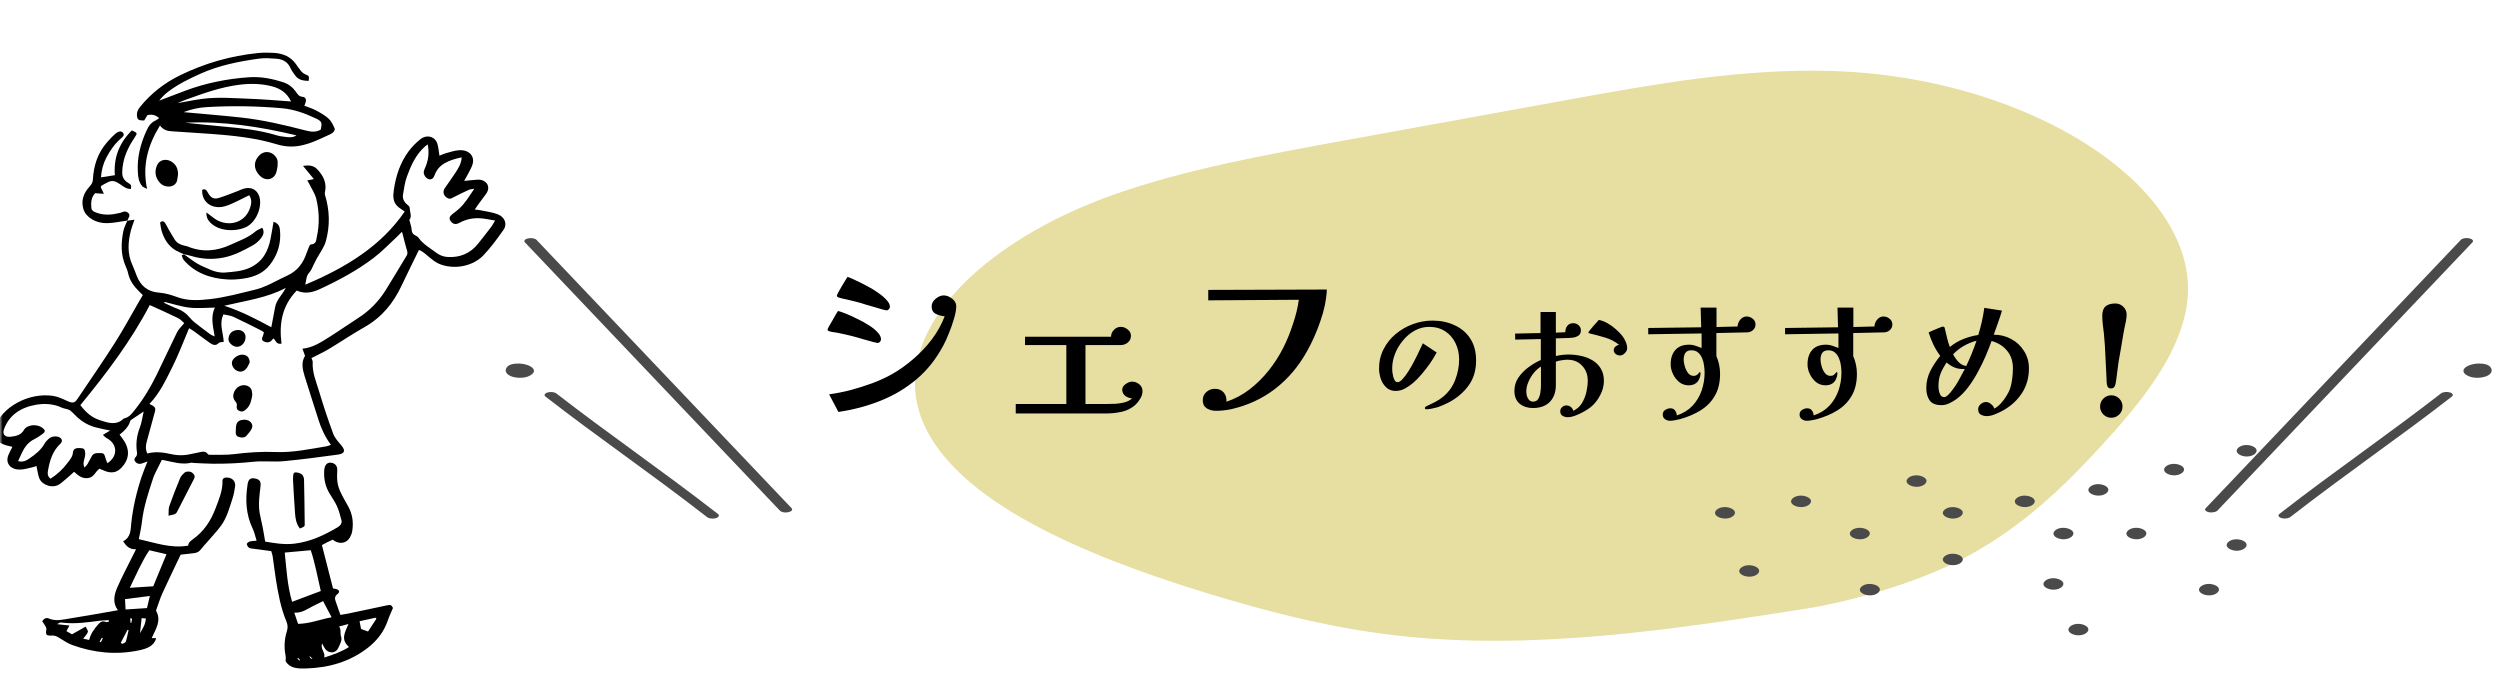<svg width="475" height="130" viewBox="0 0 475 130" fill="none" xmlns="http://www.w3.org/2000/svg">
<mask id="mask0_651_372" style="mask-type:alpha" maskUnits="userSpaceOnUse" x="0" y="0" width="475" height="130">
<rect width="475" height="130" fill="#D9D9D9"/>
</mask>
<g mask="url(#mask0_651_372)">
<g clip-path="url(#clip0_651_372)">
<path d="M343.065 115.655C317.488 119.681 290.742 123.738 264.758 120.677C252.121 119.184 240.258 116.054 228.895 112.571C205.46 105.377 181.919 95.25 175.469 80.448C168.191 63.745 186.188 45.92 211.765 36.924C225.217 32.188 240.429 29.413 255.47 26.676C269.724 24.082 283.964 21.496 298.217 18.902C314.362 15.969 330.914 13.005 347.833 13.48C386.113 14.551 418.85 36.109 415.487 58.022C414.029 67.553 406.83 76.466 399.04 84.934C392.222 92.339 384.708 99.684 374.199 105.49C363.676 111.296 349.489 114.659 343.078 115.67L343.065 115.655Z" fill="#E7DEA1"/>
<path d="M427.072 86.728C426.113 86.788 425.128 86.359 424.984 85.808C424.839 85.258 425.548 84.677 426.494 84.572C427.44 84.466 428.478 84.843 428.714 85.386C428.964 85.974 428.202 86.66 427.072 86.728Z" fill="#4A4A4A"/>
<path d="M413.283 90.309C412.324 90.369 411.339 89.94 411.195 89.389C411.05 88.839 411.759 88.258 412.705 88.153C413.651 88.047 414.689 88.424 414.925 88.967C415.175 89.555 414.413 90.241 413.283 90.309Z" fill="#4A4A4A"/>
<path d="M425.17 104.637C424.211 104.698 423.226 104.268 423.081 103.717C422.937 103.167 423.646 102.586 424.592 102.481C425.538 102.375 426.576 102.752 426.812 103.295C427.062 103.883 426.3 104.569 425.17 104.637Z" fill="#4A4A4A"/>
<path d="M419.916 113.12C418.957 113.18 417.972 112.75 417.827 112.2C417.683 111.649 418.392 111.069 419.338 110.963C420.284 110.858 421.322 111.235 421.558 111.777C421.808 112.366 421.046 113.052 419.916 113.12Z" fill="#4A4A4A"/>
<path d="M406.123 102.458C405.164 102.518 404.179 102.088 404.034 101.538C403.89 100.987 404.599 100.407 405.545 100.301C406.491 100.195 407.529 100.572 407.765 101.115C408.015 101.704 407.253 102.39 406.123 102.458Z" fill="#4A4A4A"/>
<path d="M398.897 94.163C397.938 94.223 396.952 93.793 396.808 93.243C396.663 92.692 397.373 92.112 398.319 92.006C399.264 91.9 400.302 92.278 400.539 92.82C400.788 93.409 400.026 94.095 398.897 94.163Z" fill="#4A4A4A"/>
<path d="M390.357 112.035C389.398 112.095 388.413 111.665 388.269 111.115C388.124 110.564 388.834 109.984 389.779 109.878C390.725 109.773 391.763 110.15 392 110.692C392.249 111.281 391.487 111.967 390.357 112.035Z" fill="#4A4A4A"/>
<path d="M395.104 120.707C394.145 120.767 393.159 120.337 393.015 119.787C392.87 119.236 393.58 118.656 394.526 118.55C395.471 118.444 396.509 118.821 396.746 119.364C396.995 119.953 396.233 120.639 395.104 120.707Z" fill="#4A4A4A"/>
<path d="M384.92 96.342C383.961 96.403 382.976 95.973 382.831 95.422C382.687 94.872 383.396 94.291 384.342 94.186C385.288 94.08 386.326 94.457 386.562 95C386.812 95.588 386.05 96.275 384.92 96.342Z" fill="#4A4A4A"/>
<path d="M392.26 102.458C391.301 102.518 390.316 102.088 390.171 101.538C390.027 100.987 390.736 100.407 391.682 100.301C392.628 100.195 393.665 100.572 393.902 101.115C394.151 101.704 393.39 102.39 392.26 102.458Z" fill="#4A4A4A"/>
<path d="M371.244 98.521C370.285 98.581 369.3 98.152 369.155 97.601C369.011 97.051 369.72 96.47 370.666 96.364C371.612 96.259 372.65 96.636 372.886 97.179C373.136 97.767 372.374 98.453 371.244 98.521Z" fill="#4A4A4A"/>
<path d="M364.35 92.489C363.391 92.549 362.405 92.119 362.261 91.569C362.116 91.018 362.826 90.438 363.772 90.332C364.717 90.227 365.755 90.604 365.992 91.147C366.241 91.735 365.479 92.421 364.35 92.489Z" fill="#4A4A4A"/>
<path d="M371.244 107.381C370.285 107.442 369.3 107.012 369.155 106.461C369.011 105.911 369.72 105.33 370.666 105.225C371.612 105.119 372.65 105.496 372.886 106.039C373.136 106.627 372.374 107.314 371.244 107.381Z" fill="#4A4A4A"/>
<path d="M355.482 113.12C354.523 113.18 353.538 112.75 353.394 112.2C353.249 111.649 353.959 111.069 354.904 110.963C355.85 110.858 356.888 111.235 357.125 111.777C357.374 112.366 356.612 113.052 355.482 113.12Z" fill="#4A4A4A"/>
<path d="M353.576 102.458C352.617 102.518 351.632 102.088 351.487 101.538C351.343 100.987 352.052 100.407 352.998 100.301C353.944 100.195 354.982 100.572 355.218 101.115C355.468 101.704 354.706 102.39 353.576 102.458Z" fill="#4A4A4A"/>
<path d="M342.408 96.342C341.449 96.403 340.464 95.973 340.32 95.422C340.175 94.872 340.884 94.291 341.83 94.186C342.776 94.08 343.814 94.457 344.05 95C344.3 95.588 343.538 96.275 342.408 96.342Z" fill="#4A4A4A"/>
<path d="M327.959 98.521C327 98.581 326.015 98.152 325.87 97.601C325.726 97.051 326.435 96.47 327.381 96.364C328.327 96.259 329.365 96.636 329.601 97.179C329.851 97.767 329.089 98.453 327.959 98.521Z" fill="#4A4A4A"/>
<path d="M332.557 109.568C331.598 109.628 330.612 109.198 330.468 108.648C330.323 108.098 331.033 107.517 331.979 107.411C332.924 107.306 333.962 107.683 334.199 108.226C334.448 108.814 333.686 109.5 332.557 109.568Z" fill="#4A4A4A"/>
</g>
<g clip-path="url(#clip1_651_372)">
<path d="M24.204 41.933C24.591 41.878 24.983 41.823 25.549 41.74C25.285 42.534 25.041 43.144 24.877 43.767C24.294 46.014 24.162 48.247 25.195 50.444C25.496 51.086 25.714 51.76 25.978 52.416C26.699 54.213 27.917 55.428 30.3 55.612C31.455 55.703 32.615 56.061 33.7 56.46C35.755 57.212 37.832 57.065 39.94 56.827C42.842 56.501 45.617 55.717 48.419 55.048C49.23 54.855 50.024 54.566 50.765 54.231C52.037 53.654 53.244 52.97 54.521 52.393C56.549 51.48 57.603 49.958 58.233 48.142C58.382 47.725 58.535 47.303 58.71 46.895C58.784 46.725 58.922 46.454 59.044 46.45C60.135 46.404 60.066 45.583 60.188 45.047C60.728 42.648 60.664 40.223 60.108 37.843C59.865 36.793 59.187 35.821 58.694 34.816C58.615 34.656 58.509 34.509 58.371 34.284C58.8 34.197 59.139 34.124 59.637 34.023C58.943 33.179 58.302 32.404 57.577 31.524C58.726 31.327 59.584 31.469 60.198 32.088C61.459 33.363 62.142 34.816 61.734 36.54C61.697 36.706 61.697 36.894 61.75 37.054C62.656 39.975 62.719 42.933 61.904 45.849C61.575 47.032 60.733 48.105 60.129 49.229C59.939 49.586 59.775 49.953 59.584 50.311C59.324 50.806 59.155 51.37 58.768 51.783C58.154 52.443 58.217 53.195 58 54.089C65.786 50.815 72.459 46.697 76.892 40.195C76.501 39.925 76.14 39.691 75.801 39.434C74.583 38.508 74.657 37.256 74.832 36.064C75.208 33.464 76.003 30.955 77.655 28.722C78.264 27.901 79.022 27.131 79.848 26.471C81.114 25.462 82.708 25.934 83.121 27.388C83.312 28.057 83.359 28.759 83.497 29.584C83.921 29.415 84.307 29.217 84.721 29.107C85.563 28.883 86.41 28.584 87.273 28.539C89.143 28.438 90.266 29.699 89.773 31.258C89.609 31.785 89.323 32.281 89.069 32.785C88.815 33.285 88.529 33.771 88.195 34.376C88.576 34.335 88.841 34.303 89.106 34.28C89.609 34.234 90.112 34.184 90.615 34.142C92.4 34.009 93.364 35.458 92.353 36.834C91.807 37.577 91.251 38.315 90.711 39.058C90.557 39.269 90.43 39.489 90.213 39.819C90.637 39.87 90.96 39.879 91.262 39.943C92.363 40.177 93.518 40.314 94.545 40.704C95.912 41.218 96.441 42.575 95.668 43.666C94.482 45.349 93.258 47.046 91.802 48.555C89.736 50.687 86.108 51.283 83.386 50.109C82.761 49.839 82.221 49.398 81.696 48.981C81.024 48.444 80.452 47.812 79.599 47.486C78.466 49.816 77.327 52.085 76.246 54.378C74.737 57.565 72.587 60.28 69.176 62.201C66.877 63.499 64.716 64.975 62.455 66.328C61.427 66.943 60.309 67.452 59.176 68.038C59.24 68.236 59.436 68.547 59.414 68.85C59.303 70.762 60.077 72.532 60.617 74.33C61.432 77.054 62.333 79.764 63.323 82.446C63.625 83.253 64.308 83.973 64.896 84.679C65.669 85.606 65.505 86.197 64.218 86.371C60.797 86.835 57.37 87.302 53.927 87.623C52.005 87.802 50.024 87.536 48.112 87.738C45.538 88.008 42.974 88.141 40.395 88.105C39.214 88.091 38.028 88.018 36.847 87.967C36.677 87.958 36.497 87.885 36.343 87.921C34.569 88.334 32.917 87.798 31.243 87.454C31.042 87.412 30.835 87.389 30.745 87.376C30.47 87.926 30.205 88.44 29.956 88.962C29.665 89.568 29.326 90.164 29.114 90.796C28.198 93.575 27.271 96.354 26.953 99.252C26.836 100.302 26.582 101.339 26.376 102.439C29.5 103.122 32.413 104.237 35.745 103.673C35.777 103.242 36.036 102.889 36.529 102.545C38.748 101.009 40.067 98.922 40.935 96.629C41.581 94.933 42.318 93.241 42.27 91.402C42.26 90.897 42.614 90.696 43.181 90.732C44.172 90.792 44.807 91.471 44.669 92.429C44.553 93.227 44.41 94.025 44.15 94.795C43.568 96.551 43.117 98.363 41.963 99.926C41.168 100.999 40.226 101.985 39.346 103.012C38.976 103.443 38.563 103.852 38.229 104.306C37.911 104.737 37.519 105.021 36.931 105.09C36.137 105.181 35.342 105.273 34.325 105.388C33.208 107.74 32.016 110.18 30.888 112.647C30.438 113.628 30.125 114.66 29.76 115.668C29.707 115.806 29.617 115.989 29.675 116.095C30.692 117.911 29.622 119.47 28.897 121.075C28.881 121.107 28.87 121.144 28.833 121.245H29.675C29.267 122.799 27.837 123.258 26.466 123.551C22.091 124.491 17.811 124.042 13.685 122.538C12.806 122.217 12.038 121.657 11.239 121.18C10.815 120.928 10.449 120.722 9.867 120.754C8.77 120.818 8.622 120.593 8.808 119.626C8.845 119.433 8.765 119.204 8.665 119.021C8.484 118.695 8.251 118.397 8.013 118.048C8.304 117.622 8.68 117.251 9.311 117.526C10.608 118.085 11.901 117.727 13.166 117.526C16.238 117.049 19.294 116.48 22.403 115.939C21.36 114.577 21.662 113.059 22.282 111.624C23.155 109.602 24.215 107.644 25.195 105.658C25.39 105.264 25.592 104.87 25.851 104.361C24.501 104.406 23.966 103.682 23.399 102.852C24.93 102.017 24.797 100.637 24.935 99.408C25.274 96.368 25.957 93.397 26.948 90.471C27.25 89.577 27.626 88.701 28.023 87.669C27.562 87.843 27.271 87.958 26.974 88.059C26.476 88.229 26.047 88.123 25.735 87.761C25.449 87.431 25.475 87.124 25.825 86.78C26.01 86.601 26.068 86.248 26.031 85.991C25.782 84.363 25.962 82.79 26.572 81.227C26.926 80.314 27.032 79.333 27.297 78.186C26.36 78.81 25.639 79.291 24.919 79.773C24.856 79.814 24.787 79.878 24.765 79.947C24.469 81.025 23.674 81.827 22.721 82.588C23.039 83.024 23.362 83.405 23.611 83.817C24.506 85.275 24.607 86.78 23.611 88.21C22.313 90.063 20.994 89.985 19.575 89.334C19.353 89.233 19.13 89.146 18.908 89.054C18.081 89.609 17.896 90.686 16.715 90.833C15.544 90.98 14.851 90.315 14.072 89.641C13.791 89.898 13.548 90.136 13.288 90.356C12.69 90.87 12.107 91.402 11.477 91.883C10.036 92.993 7.981 92.122 7.494 90.939C7.187 90.196 7.123 89.384 6.933 88.536C6.763 88.591 6.514 88.706 6.249 88.761C5.439 88.935 4.623 89.21 3.802 89.219C1.938 89.237 0.974 87.972 1.599 86.449C1.811 85.936 2.086 85.445 2.357 84.9C1.928 84.794 1.562 84.716 1.202 84.62C-0.721 84.093 -1.462 82.781 -0.906 81.103C0.317 77.398 5.381 74.55 10.005 75.206C10.974 75.343 11.906 75.784 12.79 76.192C13.775 76.641 14.178 76.604 14.729 75.779C17.107 72.23 19.549 68.717 21.837 65.127C23.489 62.531 24.93 59.84 26.471 57.189C26.677 56.831 26.889 56.478 27.138 56.061C26.942 55.873 26.693 55.635 26.45 55.396C25.433 54.387 24.633 53.291 24.347 51.939C24.252 51.475 24.066 51.017 23.87 50.572C22.901 48.376 22.991 46.12 23.447 43.864C23.584 43.19 23.945 42.547 24.209 41.892L24.172 41.924L24.204 41.933ZM57.46 66.259C59.483 66.03 60.966 65.04 62.455 64.109C64.372 62.907 66.204 61.61 68.106 60.39C70.288 58.987 71.962 57.212 73.254 55.172C74.631 52.993 75.913 50.765 77.263 48.573C77.544 48.119 77.374 47.743 77.247 47.316C76.983 46.436 76.776 45.542 76.548 44.657C76.506 44.496 76.463 44.34 76.373 44.029C75.981 44.423 75.727 44.707 75.447 44.964C73.969 46.321 72.597 47.784 70.987 49.008C67.894 51.356 64.414 53.241 60.786 54.919C59.356 55.58 57.884 55.905 56.38 55.204C53.477 58.198 53.032 61.678 53.488 65.296C52.423 65.489 52.428 64.622 51.931 64.297C51.756 64.499 51.655 64.664 51.502 64.783C51.067 65.127 50.591 65.118 50.109 64.856C49.637 64.595 49.764 64.251 49.929 63.889C50.035 63.659 50.072 63.403 50.146 63.137C49.955 63.008 49.801 62.88 49.621 62.788C47.863 61.912 46.12 61.009 44.33 60.188C43.769 59.931 43.086 59.881 42.455 59.734C41.581 61.559 42.434 63.247 42.508 64.957C42.143 65.026 41.74 64.994 41.597 65.145C40.925 65.847 40.337 65.475 39.776 65.081C38.79 64.388 37.842 63.659 36.873 62.953C36.598 62.751 36.29 62.582 35.93 62.357C34.834 64.92 33.907 67.429 32.7 69.827C31.487 72.225 30.374 74.688 28.393 76.746C29.463 77.251 29.628 77.494 29.437 78.205C28.913 80.126 28.378 82.043 27.864 83.969C27.673 84.675 27.626 85.386 27.991 86.165C29.601 85.72 31.153 85.982 32.662 86.312C34.034 86.61 35.332 86.518 36.651 86.188C36.937 86.119 37.223 86.064 37.514 86.014C38.224 85.89 38.986 85.514 39.526 86.317C39.58 86.399 39.834 86.413 39.993 86.408C41.47 86.385 42.974 86.472 44.431 86.289C47.079 85.954 49.712 85.775 52.386 85.885C55.67 86.018 58.842 85.317 62.036 84.799C62.301 84.757 62.545 84.629 62.873 84.514C61.718 82.951 60.993 81.323 60.463 79.617C59.626 76.898 58.705 74.197 57.879 71.473C57.486 70.171 57.179 68.841 57.958 67.621C57.788 67.158 57.645 66.75 57.471 66.264L57.46 66.259ZM15.264 76.976C16.434 78.48 17.43 79.328 19.04 79.855C20.518 80.337 22.091 80.883 23.452 79.571C23.479 79.544 23.516 79.516 23.558 79.511C24.596 79.278 25.094 78.53 25.645 77.842C27.308 75.756 28.637 73.509 29.776 71.184C31.095 68.497 32.329 65.782 33.658 63.1C33.939 62.531 34.474 62.054 35.009 61.394C34.723 61.156 34.341 60.693 33.828 60.44C32.117 59.596 30.358 58.831 28.452 57.959C24.946 64.696 20.269 70.891 15.264 76.98V76.976ZM87.724 29.896C85.319 30.414 83.328 31.148 82.565 33.303C82.48 33.541 82.332 33.794 82.125 33.954C81.977 34.069 81.643 34.115 81.453 34.05C80.875 33.849 80.43 33.156 80.52 32.611C80.573 32.29 80.732 31.987 80.859 31.675C81.416 30.327 81.564 28.956 81.267 27.429C81.008 27.626 80.875 27.709 80.764 27.814C78.969 29.415 78.084 31.446 77.332 33.5C76.924 34.605 76.771 35.784 76.575 36.939C76.442 37.705 76.744 38.379 77.427 38.916C77.602 39.053 77.814 39.251 77.825 39.425C77.872 40.282 78.317 41.167 77.772 41.782C77.952 42.506 78.174 43.052 78.201 43.602C78.227 44.18 78.476 44.551 79.053 44.808C79.228 44.886 79.408 45.005 79.504 45.148C80.372 46.408 81.792 47.184 83.026 48.114C83.534 48.495 84.286 48.775 84.954 48.821C87.432 48.999 89.381 48.105 90.796 46.349C91.669 45.271 92.517 44.175 93.354 43.075C93.597 42.758 93.767 42.401 94.063 41.901C93.041 41.736 92.225 41.552 91.405 41.484C89.932 41.36 88.56 41.644 87.289 42.337C86.553 42.74 86.023 42.589 85.594 41.97C85.277 41.511 85.409 41.089 85.96 40.677C86.405 40.342 86.85 39.998 87.252 39.631C88.412 38.572 89.148 37.283 90.118 35.857C89.583 35.958 89.318 35.958 89.111 36.054C88.11 36.517 87.109 36.981 86.145 37.499C85.801 37.687 85.52 37.861 85.118 37.678C84.286 37.297 84.027 36.44 84.519 35.733C85.197 34.766 85.891 33.798 86.537 32.812C87.093 31.959 87.655 31.093 87.718 29.887L87.724 29.896ZM20.91 81.79C20.354 81.685 19.999 81.63 19.66 81.547C18.934 81.373 18.193 81.231 17.499 80.988C15.968 80.452 14.819 79.484 13.791 78.393C13.59 78.182 13.352 77.962 13.071 77.847C12.632 77.668 12.107 77.632 11.684 77.43C10.153 76.71 8.431 76.632 6.869 76.898C3.871 77.407 1.679 78.943 0.752 81.589C0.418 82.538 0.948 83.116 2.086 82.974C3.093 82.85 4.009 82.643 4.549 81.694C5.142 80.653 7.044 80.502 8.066 81.295C8.638 81.74 8.67 82.015 8.082 82.455C7.573 82.836 7.023 83.189 6.445 83.483C4.608 84.418 4.21 86.073 3.432 87.614C4.396 87.866 5.01 87.499 5.566 87.124C6.731 86.33 7.828 85.473 8.479 84.267C8.654 83.941 8.951 83.661 9.231 83.391C9.703 82.932 10.592 82.79 11.196 83.042C11.795 83.295 11.959 83.849 11.488 84.294C9.978 85.711 9.47 87.481 9.136 89.302C9.041 89.834 8.945 90.466 9.607 90.948C10.873 90.132 11.906 89.178 12.737 88.068C13.209 87.431 13.786 86.848 13.855 86.009C13.908 85.317 14.332 85.097 15.158 85.129C15.952 85.161 16.138 85.294 16.191 86.087C16.217 86.477 16.111 86.876 16.011 87.261C15.889 87.747 15.756 88.219 16.053 88.834C16.307 88.55 16.487 88.398 16.599 88.219C16.9 87.697 17.171 87.16 17.467 86.633C17.854 85.954 18.627 86.096 19.257 86.092C19.824 86.087 19.909 86.569 20.02 86.972C20.11 87.311 20.258 87.637 20.401 88.008C22.483 86.665 22.329 84.308 20.248 83.23C19.988 83.097 19.803 82.859 19.543 82.63C20.009 82.35 20.38 82.13 20.931 81.8L20.91 81.79ZM51.549 62.174C51.798 60.885 52.053 59.606 52.28 58.322C52.524 56.951 53.684 55.974 54.293 54.699C50.781 56.588 46.751 57.111 42.614 58.093C45.972 59.193 48.748 60.674 51.544 62.174H51.549ZM31.63 105.305C30.555 105.053 29.479 104.801 28.372 104.544C26.842 106.85 25.872 109.226 24.66 111.684C26.317 111.578 27.732 111.486 29.119 111.395C29.967 109.336 30.788 107.35 31.63 105.305ZM31.285 57.359C31.254 57.423 31.222 57.483 31.185 57.547C31.985 57.904 32.768 58.313 33.6 58.615C34.569 58.968 35.337 59.496 35.952 60.225C36.248 60.578 36.566 60.931 36.937 61.224C37.932 62.013 38.955 62.779 39.982 63.54C40.173 63.682 40.427 63.756 40.787 63.925C40.464 61.949 39.971 60.129 40.84 58.441C39.188 58.459 37.572 58.629 36.015 58.45C34.41 58.267 32.858 57.739 31.285 57.363V57.359ZM12.626 119.919C13.008 120.135 13.347 120.327 13.68 120.52C14.543 120.034 15.338 119.585 16.265 119.062C16.466 119.507 16.779 119.851 16.694 120.08C16.53 120.52 16.143 120.896 15.809 121.35C16.185 121.428 16.54 121.506 16.938 121.588C17.229 120.419 17.886 119.497 18.669 118.622C19.082 118.163 19.474 117.892 20.163 118.195C20.29 118.25 20.528 118.122 20.714 118.08C20.698 117.998 20.687 117.915 20.671 117.833C20.068 117.87 19.459 117.87 18.86 117.948C16.609 118.246 14.358 118.567 12.07 118.324C11.858 118.301 11.641 118.259 11.44 118.287C11.286 118.31 11.154 118.429 10.852 118.594C11.731 118.69 12.404 118.764 13.193 118.851C12.955 119.291 12.806 119.571 12.616 119.924L12.626 119.919ZM23.86 115.801C25.316 115.705 26.598 115.623 27.927 115.536C28.108 114.765 28.282 114.041 28.473 113.234C26.879 113.435 25.417 113.623 23.754 113.834C23.786 114.435 23.823 115.1 23.86 115.806V115.801ZM26.911 117.443C26.805 118.443 26.709 119.3 26.603 120.286C27.186 119.369 27.647 118.544 27.721 117.516C27.392 117.489 27.122 117.466 26.905 117.448L26.911 117.443ZM22.954 122.116C23.039 122.194 23.124 122.267 23.208 122.345C23.447 122.217 23.839 122.12 23.892 121.946C24.125 121.217 24.257 120.47 24.432 119.727C24.363 119.708 24.294 119.69 24.225 119.672C23.802 120.488 23.378 121.3 22.954 122.116ZM24.803 118.346C24.85 118.337 24.898 118.333 24.946 118.324C25.004 118.085 25.073 117.847 25.099 117.604C25.099 117.571 24.924 117.516 24.744 117.439C24.765 117.787 24.787 118.067 24.803 118.346ZM19.538 121.249C19.469 121.226 19.406 121.199 19.337 121.176C19.199 121.423 19.061 121.666 18.924 121.914C19.008 121.946 19.098 121.978 19.183 122.01C19.3 121.758 19.422 121.506 19.538 121.254V121.249Z" fill="black"/>
<path d="M54.271 125.675C54.271 125.258 54.33 124.909 54.261 124.584C53.943 123.011 54.028 121.452 54.51 119.916C54.706 119.292 54.684 118.71 54.43 118.1C53.339 115.504 52.852 112.79 52.418 110.07C52.185 108.621 52.026 107.163 51.809 105.71C51.761 105.389 51.634 105.072 51.533 104.71C50.4 104.563 49.288 104.421 48.17 104.265C47.879 104.224 47.529 104.224 47.328 104.077C47.1 103.917 46.904 103.609 46.899 103.366C46.899 103.206 47.222 102.958 47.455 102.885C47.799 102.779 48.197 102.789 48.753 102.734C48.504 101.94 48.355 101.156 48.011 100.441C46.703 97.712 46.597 94.897 47.042 92.022C47.185 91.114 47.545 90.788 48.297 90.889C49.277 91.022 49.611 91.426 49.505 92.361C49.303 94.072 49.049 95.787 49.34 97.506C49.489 98.373 49.722 99.226 49.891 100.092C50.066 100.977 50.204 101.867 50.384 102.903C52.111 103.197 54.007 103.527 55.95 103.293C58.996 102.926 61.617 101.679 64.117 100.202C64.684 99.863 65.039 99.423 64.87 98.813C64.626 97.928 64.409 97.029 64.033 96.19C63.651 95.342 63.085 94.558 62.603 93.741C61.829 92.439 61.522 91.054 61.591 89.596C61.602 89.413 61.602 89.229 61.639 89.05C61.803 88.23 62.227 87.844 62.878 87.913C63.688 88 64.112 88.541 64.08 89.335C64.049 90.096 64.011 90.866 64.117 91.618C64.207 92.26 64.425 92.902 64.705 93.503C65.129 94.42 65.648 95.305 66.146 96.195C66.988 97.694 67.184 99.281 66.924 100.909C66.856 101.335 66.686 101.766 66.464 102.151C65.781 103.307 64.361 103.472 63.217 102.541C62.857 102.711 62.481 102.876 62.115 103.059C61.755 103.243 61.406 103.44 61.167 103.568C61.882 106.356 62.571 109.057 63.275 111.813C63.402 111.831 63.561 111.84 63.72 111.873C64.435 112.028 64.668 112.446 64.139 112.858C63.535 113.331 63.593 113.78 63.8 114.33C64.091 115.124 64.356 115.926 64.674 116.83C65.235 116.738 65.674 116.678 66.109 116.586C68.487 116.087 70.87 115.591 73.248 115.073C74.249 114.858 74.276 114.853 74.668 115.504C74.292 116.398 73.932 117.15 73.667 117.93C72.962 119.984 71.675 121.709 69.832 123.125C66.496 125.693 62.587 126.881 58.133 127.005C56.485 127.051 55.129 126.982 54.293 125.684L54.271 125.675ZM54.102 104.99C54.43 108.149 54.589 111.267 55.5 114.344C57.407 113.629 59.165 112.968 60.95 112.294C60.331 109.639 59.864 107.021 59.044 104.54C57.333 104.696 55.754 104.838 54.102 104.99ZM61.385 114.207C60.632 114.578 60.007 114.871 59.398 115.192C58.339 115.743 57.375 116.476 55.913 116.408C56.173 117.178 56.395 117.834 56.634 118.535C58.911 118.489 60.855 117.673 63.005 117.279C62.433 116.197 61.946 115.275 61.385 114.211V114.207ZM61.183 122.25C60.839 123.359 61.877 123.988 61.602 124.932C63.408 124.377 64.949 123.79 66.315 122.928C64.621 121.488 65.595 120.062 66.204 118.563C65.547 118.737 65.044 118.87 64.43 119.031C64.88 119.673 64.573 120.328 64.822 121.007C65.044 121.617 64.573 122.483 64.239 123.176C63.757 124.166 62.46 124.208 61.782 123.295C61.586 123.034 61.459 122.731 61.188 122.245L61.183 122.25ZM68.317 118.031C68.423 118.581 68.513 119.035 68.598 119.498C69.001 119.645 69.419 119.801 69.927 119.989C70.463 119.173 70.992 118.361 71.522 117.549C71.474 117.485 71.421 117.426 71.373 117.361C70.341 117.586 69.303 117.815 68.323 118.031H68.317ZM58.805 124.616C58.862 125.028 59.054 125.209 59.382 125.157C59.229 125.015 59.102 124.891 58.805 124.616ZM56.628 124.996C56.581 125.028 56.538 125.061 56.491 125.088C56.612 125.23 56.734 125.368 56.856 125.51C56.909 125.473 56.962 125.437 57.015 125.4C56.888 125.267 56.755 125.129 56.628 124.996Z" fill="black"/>
<path d="M30.392 23.844C28.041 27.668 27.019 31.502 27.945 35.899C27.437 35.619 27.156 35.537 27.019 35.372C26.341 34.565 26.24 33.606 26.187 32.648C26.034 29.965 26.669 27.402 27.792 24.921C28.163 24.101 28.602 23.303 29.598 22.876C29.82 22.78 29.995 22.606 30.228 22.441C29.593 21.877 28.936 21.657 28.009 21.877C27.855 22.124 27.622 22.509 27.4 22.885C26.314 22.913 26.081 22.734 26.018 21.932C25.97 21.308 26.214 20.799 26.621 20.299C28.65 17.809 31.139 15.805 34.227 14.297C38.861 12.036 43.782 10.605 49.057 10.073C50.058 9.973 51.091 9.986 52.097 10.05C53.84 10.161 55.254 10.816 56.196 12.137C56.53 12.605 56.848 13.082 57.219 13.526C57.404 13.746 57.653 13.966 57.934 14.086C58.755 14.434 58.765 14.416 58.649 15.37C57.669 15.342 56.747 15.214 56.159 14.434C55.794 13.948 55.418 13.444 55.179 12.907C54.703 11.82 53.787 11.247 52.51 11.156C51.419 11.078 50.291 10.991 49.221 11.137C45.371 11.669 41.584 12.43 38.088 14.003C35.906 14.98 33.772 16.03 31.918 17.447C31.277 17.938 30.715 18.506 30.239 19.121C31.886 18.492 33.528 17.855 35.18 17.241C39.057 15.796 43.109 14.962 47.309 14.677C49.587 14.521 51.769 14.957 53.877 15.654C54.941 16.007 55.704 16.695 56.292 17.534C56.578 17.942 56.806 18.332 57.489 18.396C58.002 18.447 58.22 18.859 58.103 19.322C58.039 19.566 57.939 19.799 57.833 20.088C58.58 20.382 59.348 20.606 60.02 20.969C60.873 21.423 61.747 21.909 62.425 22.532C62.971 23.037 63.278 23.747 63.59 24.403C63.68 24.591 63.479 24.967 63.283 25.155C63.039 25.389 62.674 25.545 62.34 25.696C60.666 26.467 59.025 27.278 57.139 27.659C55.593 27.971 54.083 27.87 52.637 27.43C48.522 26.173 44.248 25.747 39.947 25.43C37.463 25.247 34.979 25.109 32.495 24.935C31.716 24.88 31.012 24.655 30.398 23.853L30.392 23.844ZM34.9 21.308C38.565 21.647 42.172 21.936 45.763 22.326C49.968 22.78 54.046 23.747 58.093 24.798C59.147 25.073 60.031 25.146 60.937 24.633C61.233 23.289 61.17 23.055 59.973 22.486C57.96 21.537 55.863 20.762 53.543 20.561C48.782 20.148 44.015 20.07 39.243 20.35C37.744 20.437 36.293 20.767 34.894 21.303L34.9 21.308ZM55.291 19.267C54.581 17.745 53.363 16.846 51.726 16.415C49.719 15.888 47.648 15.837 45.572 16.09C42.018 16.521 38.734 17.704 35.461 18.891C34.937 19.079 34.428 19.304 33.692 19.602C35.493 19.29 37.013 18.965 38.549 18.772C41.536 18.396 44.539 18.667 47.526 18.772C50.053 18.859 52.574 19.093 55.291 19.277V19.267ZM35.17 23.317C37.633 23.564 40.101 23.835 42.569 24.059C45.884 24.366 49.195 24.697 52.372 25.66C53.003 25.852 53.675 25.958 54.343 26.026C54.952 26.091 55.598 26.187 56.339 25.724C49.295 24.046 42.352 22.973 35.175 23.317H35.17Z" fill="black"/>
<path d="M24.245 41.897C22.958 42.076 21.677 42.365 20.379 42.402C18.266 42.461 16.359 41.324 15.861 39.77C15.358 38.183 15.845 36.711 17.011 35.455C17.408 35.024 17.62 34.648 17.651 34.102C17.789 31.488 18.552 29.044 20.427 26.93C20.887 26.412 21.364 25.894 21.899 25.431C22.482 24.926 23.027 24.848 23.329 25.174C23.769 25.655 23.329 26.004 22.98 26.302C21.788 27.325 20.956 28.549 20.257 29.851C19.611 31.053 19.277 32.318 19.182 33.694C20.104 33.552 20.919 33.423 21.825 33.286C21.565 30.094 22.582 27.228 25.04 24.784C26.094 25.229 26.142 25.293 25.66 26.004C24.605 27.563 23.763 29.191 23.414 30.979C23.292 31.589 23.218 32.213 23.223 32.827C23.223 33.584 23.52 34.235 24.298 34.712C24.992 35.143 24.955 35.189 24.876 35.904C24.049 35.922 23.462 35.455 22.905 35.065C21.407 34.006 20.972 34.363 19.744 35.014C19.023 35.395 19.039 35.455 19.426 36.143C19.516 36.298 19.574 36.473 19.733 36.826C19.113 36.78 18.658 36.748 18.075 36.707C17.339 37.472 17.254 38.467 17.36 39.508C17.418 40.091 17.964 40.288 18.462 40.458C19.812 40.925 21.195 40.829 22.566 40.503C22.81 40.444 23.064 40.393 23.282 40.288C23.684 40.095 24.034 40.182 24.325 40.421C24.627 40.669 24.664 40.98 24.468 41.32C24.357 41.512 24.293 41.728 24.203 41.929L24.24 41.897H24.245Z" fill="black"/>
<path d="M47.363 37.087C46.076 37.715 44.932 38.33 43.719 38.839C43.052 39.118 42.284 39.371 41.563 39.361C39.577 39.334 38.296 37.926 38.423 36.069C38.756 35.881 39.048 35.941 39.26 36.225C39.419 36.436 39.53 36.679 39.678 36.904C40.139 37.61 40.679 37.88 41.558 37.614C42.792 37.243 43.973 36.748 45.17 36.298C45.557 36.151 45.917 35.95 46.32 35.84C47.633 35.487 48.666 35.936 49.158 37.05C49.995 38.935 48.809 42.108 46.828 43.103C45.07 43.988 41.664 44.139 39.869 42.195C39.397 41.686 39.185 41.182 39.217 40.361C39.667 40.7 40.075 40.998 40.467 41.31C42.941 43.287 46.367 42.53 47.416 39.756C47.734 38.917 47.956 38.068 47.358 37.092L47.363 37.087Z" fill="black"/>
<path d="M34.937 48.303C35.779 48.899 36.584 49.545 37.479 50.077C38.242 50.531 39.1 50.861 39.926 51.228C40.842 51.636 41.806 51.866 42.855 51.774C44.412 51.641 45.985 51.531 47.394 50.903C49.973 49.752 50.943 47.679 51.409 45.359C51.615 44.318 51.774 43.272 51.975 42.14C52.96 42.447 53.141 43.112 53.199 43.735C53.426 46.143 52.823 48.376 51.218 50.394C50.032 51.889 48.326 52.613 46.356 52.916C45.323 53.076 44.243 53.163 43.199 53.099C39.857 52.897 36.992 51.815 34.931 49.426C34.714 49.174 34.63 48.834 34.524 48.527C34.513 48.5 34.804 48.394 34.958 48.325L34.921 48.307L34.937 48.303Z" fill="black"/>
<path d="M34.974 48.322C34.455 48.079 33.91 47.877 33.422 47.593C31.945 46.726 31.209 45.419 30.742 43.988C30.562 43.429 30.52 42.837 30.414 42.264C30.795 41.939 31.124 42.003 31.357 42.351C31.606 42.727 31.786 43.14 32.008 43.525C32.406 44.204 32.792 44.892 33.221 45.557C33.613 46.162 34.254 46.506 35.022 46.675C35.228 46.721 35.446 46.744 35.631 46.822C38.412 47.978 41.123 47.735 43.777 46.515C45.408 45.767 47.145 45.171 48.496 44.007C48.84 43.709 49.327 43.539 49.825 43.264C50.323 44.066 50.005 44.74 49.55 45.309C49.153 45.813 48.623 46.29 48.03 46.616C46.287 47.574 44.529 48.528 42.474 48.936C40.408 49.344 38.38 49.252 36.378 48.643C35.906 48.501 35.414 48.409 34.932 48.299L34.969 48.322H34.974Z" fill="black"/>
<path d="M56.985 100.414C56.259 99.501 56.138 98.511 56.058 97.539C55.889 95.388 55.793 93.233 55.671 91.082C55.661 90.899 55.677 90.715 55.693 90.537C55.719 90.211 55.709 89.761 56.169 89.757C56.577 89.752 57.091 89.917 57.377 90.165C57.636 90.39 57.758 90.825 57.769 91.169C57.838 93.976 57.864 96.782 57.896 99.588C57.896 100.042 57.875 100.042 56.99 100.414H56.985Z" fill="black"/>
<path d="M32.02 97.978C32.067 97.29 31.983 96.685 32.173 96.148C32.798 94.369 33.497 92.608 34.218 90.857C34.366 90.494 34.673 90.16 34.98 89.871C35.34 89.531 36.077 89.508 36.484 89.788C36.908 90.086 37.12 90.476 36.876 90.953C35.801 93.058 34.705 95.153 33.64 97.258C33.338 97.854 32.713 97.776 32.02 97.983V97.978Z" fill="black"/>
<path d="M52.748 31.511C52.7 31.759 52.647 32.272 52.488 32.763C52.048 34.148 50.523 34.492 49.416 33.432C48.41 32.474 48.007 31.071 49.008 29.819C49.607 29.071 50.295 28.769 51.127 28.938C51.895 29.094 52.642 29.846 52.742 30.594C52.774 30.809 52.742 31.029 52.742 31.511H52.748Z" fill="black"/>
<path d="M33.82 33.203C33.773 33.529 33.725 33.849 33.672 34.175C33.566 34.831 33.074 35.298 32.411 35.413C31.665 35.537 30.902 35.298 30.394 34.744C29.483 33.749 29.334 32.616 29.816 31.442C30.293 30.287 31.686 30.03 32.772 30.837C33.619 31.47 33.842 32.286 33.82 33.203Z" fill="black"/>
<path d="M47.939 75.023C47.764 76.027 47.615 76.999 46.758 77.77C46.397 78.095 46.058 78.302 45.545 78.105C45.1 77.935 44.898 77.614 44.983 77.215C45.068 76.821 44.962 76.532 44.676 76.211C43.829 75.248 44.591 73.51 45.952 73.225C46.789 73.051 47.6 73.446 47.822 74.17C47.907 74.45 47.901 74.748 47.933 75.019L47.939 75.023Z" fill="black"/>
<path d="M46.425 79.737C47.505 79.737 48.252 80.609 47.823 81.448C47.574 81.938 47.198 82.397 46.8 82.819C46.44 83.199 45.905 83.181 45.397 83.03C44.926 82.888 44.761 82.567 44.788 82.168C44.82 81.636 44.783 81.081 44.941 80.572C45.127 79.98 45.736 79.756 46.425 79.737Z" fill="black"/>
<path d="M47.443 68.855C47.348 69.057 47.21 69.438 46.982 69.777C46.463 70.547 45.859 70.767 45.15 70.501C44.408 70.222 43.916 69.373 44.096 68.69C44.265 68.057 45.182 67.411 45.939 67.388C46.834 67.36 47.422 67.86 47.443 68.855Z" fill="black"/>
<path d="M46.657 63.999C46.689 65.013 45.942 65.879 45.031 65.893C44.289 65.902 43.4 65.132 43.41 64.481C43.431 63.407 44.078 62.756 45.169 62.701C45.995 62.66 46.63 63.215 46.657 63.999Z" fill="black"/>
</g>
<g clip-path="url(#clip2_651_372)">
<path d="M149.307 97.373C148.841 97.373 148.396 97.248 148.193 97.036L99.736 46.052C99.452 45.763 99.736 45.417 100.343 45.292C100.95 45.157 101.679 45.292 101.943 45.58L150.4 96.555C150.684 96.844 150.4 97.19 149.793 97.315C149.631 97.354 149.469 97.363 149.287 97.363L149.307 97.373Z" fill="#4A4A4A"/>
<path d="M135.378 98.528C134.973 98.528 134.568 98.432 134.345 98.249C128.736 93.89 123.492 90.069 118.429 86.374C113.407 82.717 108.689 79.262 103.647 75.355C103.303 75.086 103.485 74.73 104.052 74.566C104.619 74.403 105.368 74.489 105.712 74.759C110.734 78.646 115.452 82.101 120.454 85.748C125.517 89.444 130.761 93.274 136.411 97.652C136.755 97.922 136.573 98.278 136.006 98.451C135.803 98.509 135.581 98.538 135.378 98.538V98.528Z" fill="#4A4A4A"/>
<path d="M100.043 71.621C99.05 71.919 97.653 71.784 96.864 71.38C96.074 70.976 95.891 70.341 96.276 69.821C96.438 69.6 96.681 69.397 97.066 69.263C97.491 69.118 98.018 69.061 98.544 69.07C99.8 69.099 100.974 69.532 101.339 70.1C101.703 70.668 101.177 71.274 100.022 71.63L100.043 71.621Z" fill="#4A4A4A"/>
<path d="M420.193 97.372C420.031 97.372 419.849 97.352 419.687 97.324C419.079 97.189 418.796 96.852 419.079 96.563L467.557 45.57C467.841 45.281 468.549 45.146 469.157 45.281C469.764 45.416 470.048 45.752 469.764 46.041L421.307 97.016C421.104 97.227 420.659 97.352 420.193 97.352V97.372Z" fill="#4A4A4A"/>
<path d="M434.125 98.526C433.902 98.526 433.7 98.497 433.497 98.439C432.93 98.276 432.748 97.92 433.092 97.641C438.722 93.262 443.966 89.442 449.049 85.737C454.051 82.089 458.769 78.635 463.791 74.747C464.135 74.477 464.884 74.391 465.451 74.554C466.018 74.718 466.201 75.074 465.856 75.344C460.834 79.251 456.096 82.705 451.074 86.362C446.011 90.058 440.787 93.878 435.158 98.237C434.935 98.41 434.53 98.516 434.125 98.516V98.526Z" fill="#4A4A4A"/>
<path d="M469.461 71.62C470.453 71.918 471.85 71.783 472.64 71.379C473.43 70.965 473.612 70.34 473.227 69.82C473.065 69.599 472.822 69.397 472.438 69.262C472.012 69.118 471.486 69.06 470.959 69.069C469.704 69.098 468.529 69.531 468.165 70.099C467.8 70.667 468.327 71.273 469.481 71.629L469.461 71.62Z" fill="#4A4A4A"/>
<path d="M167.396 64.48C167.396 64.648 167.324 64.804 167.18 64.948C167.06 65.092 166.904 65.164 166.712 65.164C166.64 65.164 166.376 65.104 165.92 64.984C165.464 64.864 164.948 64.72 164.372 64.552C163.796 64.384 163.256 64.228 162.752 64.084C162.272 63.94 161.96 63.856 161.816 63.832C161.36 63.712 160.904 63.604 160.448 63.508C160.016 63.412 159.56 63.316 159.08 63.22C158.84 63.172 158.6 63.136 158.36 63.112C158.12 63.088 157.892 63.04 157.676 62.968C157.532 62.92 157.424 62.884 157.352 62.86C157.28 62.812 157.244 62.716 157.244 62.572C157.244 62.524 157.328 62.344 157.496 62.032C157.688 61.696 157.904 61.324 158.144 60.916C158.384 60.484 158.6 60.1 158.792 59.764C159.008 59.404 159.152 59.176 159.224 59.08C159.608 59.176 160.124 59.356 160.772 59.62C161.444 59.884 162.152 60.208 162.896 60.592C163.664 60.952 164.384 61.348 165.056 61.78C165.752 62.212 166.316 62.668 166.748 63.148C167.18 63.604 167.396 64.048 167.396 64.48ZM181.688 58.18C181.688 58.804 181.544 59.596 181.256 60.556C180.992 61.492 180.668 62.416 180.284 63.328C179.924 64.24 179.588 64.984 179.276 65.56C177.908 68.152 176.204 70.312 174.164 72.04C172.124 73.768 169.832 75.136 167.288 76.144C164.768 77.152 162.104 77.86 159.296 78.268L157.532 74.92C158.804 74.752 160.148 74.488 161.564 74.128C163.004 73.744 164.408 73.3 165.776 72.796C167.168 72.268 168.416 71.692 169.52 71.068C170.912 70.276 172.256 69.316 173.552 68.188C174.872 67.06 176.048 65.812 177.08 64.444C178.112 63.052 178.916 61.6 179.492 60.088C178.964 60.064 178.412 59.92 177.836 59.656C177.284 59.368 177.008 58.9 177.008 58.252C177.008 57.676 177.26 57.184 177.764 56.776C178.268 56.344 178.784 56.128 179.312 56.128C179.84 56.128 180.368 56.332 180.896 56.74C181.424 57.148 181.688 57.628 181.688 58.18ZM169.088 58.288C169.088 58.456 169.016 58.612 168.872 58.756C168.752 58.9 168.596 58.972 168.404 58.972C168.356 58.972 168.104 58.912 167.648 58.792C167.192 58.648 166.664 58.492 166.064 58.324C165.488 58.156 164.948 58 164.444 57.856C163.964 57.688 163.664 57.592 163.544 57.568C163.088 57.448 162.632 57.328 162.176 57.208C161.744 57.088 161.288 56.98 160.808 56.884C160.592 56.836 160.364 56.788 160.124 56.74C159.884 56.692 159.656 56.632 159.44 56.56C159.296 56.512 159.188 56.464 159.116 56.416C159.044 56.368 159.008 56.26 159.008 56.092C159.008 56.068 159.092 55.9 159.26 55.588C159.452 55.252 159.668 54.868 159.908 54.436C160.172 54.004 160.412 53.608 160.628 53.248C160.844 52.888 160.976 52.672 161.024 52.6C161.384 52.72 161.888 52.936 162.536 53.248C163.184 53.536 163.88 53.884 164.624 54.292C165.392 54.676 166.112 55.108 166.784 55.588C167.456 56.044 168.008 56.512 168.44 56.992C168.872 57.448 169.088 57.88 169.088 58.288ZM217.076 74.308C217.076 74.812 216.932 75.292 216.644 75.748C216.38 76.204 216.068 76.6 215.708 76.936C214.964 77.584 214.112 78.016 213.152 78.232C212.192 78.448 211.22 78.556 210.236 78.556H192.992V76.756H202.604V65.56H194.756V63.976H211.1C211.1 63.472 211.28 63.04 211.64 62.68C212 62.296 212.444 62.104 212.972 62.104C213.428 62.104 213.86 62.272 214.268 62.608C214.676 62.92 214.88 63.316 214.88 63.796C214.88 64.324 214.676 64.756 214.268 65.092C213.884 65.404 213.452 65.56 212.972 65.56H206.24V76.756H210.38C210.836 76.756 211.364 76.744 211.964 76.72C212.588 76.672 213.176 76.576 213.728 76.432C214.304 76.264 214.76 76.012 215.096 75.676C214.664 75.676 214.244 75.532 213.836 75.244C213.428 74.932 213.224 74.536 213.224 74.056C213.224 73.624 213.44 73.264 213.872 72.976C214.304 72.664 214.712 72.508 215.096 72.508C215.6 72.508 216.056 72.676 216.464 73.012C216.872 73.348 217.076 73.78 217.076 74.308ZM252.104 55.012C252.008 56.98 251.588 59.008 250.844 61.096C250.124 63.184 249.272 65.092 248.288 66.82C246.704 69.652 244.7 72.004 242.276 73.876C239.852 75.748 237.044 77.044 233.852 77.764C233.372 77.86 232.892 77.932 232.412 77.98C231.932 78.028 231.452 78.052 230.972 78.052C230.372 78.052 229.808 77.896 229.28 77.584C228.776 77.248 228.524 76.744 228.524 76.072C228.524 75.4 228.752 74.872 229.208 74.488C229.664 74.08 230.204 73.876 230.828 73.876C231.572 73.876 232.136 74.116 232.52 74.596C232.904 75.052 233.072 75.628 233.024 76.324C234.608 75.796 236.072 75.016 237.416 73.984C238.784 72.928 240.008 71.716 241.088 70.348C242.168 68.98 243.068 67.576 243.788 66.136C244.46 64.84 245.072 63.352 245.624 61.672C246.2 59.992 246.584 58.42 246.776 56.956L229.568 57.064V55.084L252.104 55.012ZM280.456 68.504C280.456 70.237 280.048 71.719 279.234 72.95C278.436 74.181 277.301 75.247 275.828 76.148C275.412 76.391 274.97 76.616 274.502 76.824C274.051 77.032 273.6 77.214 273.15 77.37C272.838 77.457 272.482 77.543 272.084 77.63C271.685 77.717 271.321 77.76 270.992 77.76C270.818 77.76 270.732 77.682 270.732 77.526C270.732 77.387 270.792 77.292 270.914 77.24C271.035 77.171 271.139 77.119 271.226 77.084C271.763 76.841 272.292 76.581 272.812 76.304C273.332 76.027 273.817 75.697 274.268 75.316C275.29 74.449 276.036 73.392 276.504 72.144C276.989 70.879 277.232 69.587 277.232 68.27C277.232 67.143 276.998 66.112 276.53 65.176C276.079 64.24 275.429 63.495 274.58 62.94C273.73 62.385 272.716 62.108 271.538 62.108C270.567 62.108 269.657 62.342 268.808 62.81C267.958 63.278 267.213 63.902 266.572 64.682C265.93 65.445 265.428 66.285 265.064 67.204C264.7 68.123 264.518 69.041 264.518 69.96C264.518 70.116 264.526 70.341 264.544 70.636C264.578 70.913 264.63 71.208 264.7 71.52C264.786 71.832 264.89 72.092 265.012 72.3C265.15 72.508 265.324 72.612 265.532 72.612C265.826 72.612 266.156 72.404 266.52 71.988C266.901 71.572 267.291 71.043 267.69 70.402C268.088 69.761 268.461 69.093 268.808 68.4C269.172 67.707 269.484 67.074 269.744 66.502C270.021 65.93 270.22 65.505 270.342 65.228L272.968 66.97C272.638 67.611 272.222 68.296 271.72 69.024C271.217 69.735 270.68 70.428 270.108 71.104C269.553 71.763 268.998 72.326 268.444 72.794C267.976 73.193 267.464 73.539 266.91 73.834C266.372 74.129 265.792 74.276 265.168 74.276C264.44 74.276 263.842 74.051 263.374 73.6C262.906 73.149 262.559 72.595 262.334 71.936C262.126 71.26 262.022 70.619 262.022 70.012C262.022 68.677 262.308 67.455 262.88 66.346C263.452 65.219 264.223 64.257 265.194 63.46C266.164 62.645 267.248 62.021 268.444 61.588C269.657 61.137 270.896 60.912 272.162 60.912C273.722 60.912 275.126 61.207 276.374 61.796C277.639 62.368 278.636 63.217 279.364 64.344C280.092 65.471 280.456 66.857 280.456 68.504ZM292.78 69.648C292.294 69.943 291.835 70.35 291.402 70.87C290.986 71.39 290.648 71.962 290.388 72.586C290.128 73.193 289.998 73.791 289.998 74.38C289.998 74.64 290.032 74.917 290.102 75.212C290.188 75.507 290.327 75.767 290.518 75.992C290.708 76.2 290.968 76.304 291.298 76.304C291.748 76.304 292.078 76.122 292.286 75.758C292.494 75.394 292.624 74.978 292.676 74.51C292.745 74.025 292.78 73.626 292.78 73.314V69.648ZM304.74 72.378C304.74 73.314 304.497 74.233 304.012 75.134C303.544 76.035 302.946 76.781 302.218 77.37C301.888 77.63 301.464 77.907 300.944 78.202C300.424 78.497 299.886 78.748 299.332 78.956C298.794 79.164 298.3 79.268 297.85 79.268C297.503 79.268 297.182 79.181 296.888 79.008C296.593 78.835 296.446 78.549 296.446 78.15C296.446 77.838 296.558 77.578 296.784 77.37C297.026 77.145 297.304 77.032 297.616 77.032C297.928 77.032 298.205 77.127 298.448 77.318C298.69 77.491 298.846 77.734 298.916 78.046C299.609 77.734 300.155 77.257 300.554 76.616C300.952 75.957 301.238 75.247 301.412 74.484C301.585 73.704 301.672 72.976 301.672 72.3C301.672 71.173 301.316 70.237 300.606 69.492C299.912 68.729 298.985 68.348 297.824 68.348C297.477 68.348 297.104 68.383 296.706 68.452C296.324 68.504 295.96 68.591 295.614 68.712V73.132C295.614 74.501 295.232 75.576 294.47 76.356C293.707 77.136 292.632 77.526 291.246 77.526C290.24 77.526 289.4 77.249 288.724 76.694C288.065 76.139 287.736 75.333 287.736 74.276C287.736 73.34 287.987 72.499 288.49 71.754C289.01 70.991 289.651 70.333 290.414 69.778C291.194 69.206 291.974 68.747 292.754 68.4V64.422L287.892 64.526L287.866 63.382L292.702 63.278V59.274H295.614V63.2L297.408 63.122C297.408 62.654 297.529 62.255 297.772 61.926C298.032 61.579 298.413 61.406 298.916 61.406C299.314 61.406 299.652 61.536 299.93 61.796C300.224 62.039 300.372 62.368 300.372 62.784C300.372 63.252 300.198 63.59 299.852 63.798C299.522 64.006 299.158 64.127 298.76 64.162C298.24 64.214 297.711 64.24 297.174 64.24C296.654 64.24 296.134 64.257 295.614 64.292V67.646C296.428 67.455 297.226 67.36 298.006 67.36C298.803 67.36 299.6 67.447 300.398 67.62C301.195 67.793 301.914 68.071 302.556 68.452C303.214 68.833 303.743 69.353 304.142 70.012C304.54 70.653 304.74 71.442 304.74 72.378ZM309.16 66.164C309.16 66.493 309.012 66.805 308.718 67.1C308.44 67.395 308.128 67.542 307.782 67.542C307.504 67.542 307.236 67.447 306.976 67.256C306.733 67.065 306.612 66.823 306.612 66.528C306.612 66.268 306.716 66.043 306.924 65.852C307.149 65.661 307.383 65.549 307.626 65.514C306.846 64.89 305.962 64.431 304.974 64.136C303.986 63.841 303.015 63.581 302.062 63.356C302.01 63.356 301.949 63.339 301.88 63.304C301.828 63.269 301.802 63.217 301.802 63.148C301.802 63.096 301.888 62.966 302.062 62.758C302.235 62.533 302.443 62.281 302.686 62.004C302.928 61.727 303.154 61.475 303.362 61.25C303.57 61.007 303.708 60.851 303.778 60.782C304.315 60.886 304.861 61.094 305.416 61.406C305.97 61.718 306.49 62.091 306.976 62.524C307.461 62.94 307.868 63.356 308.198 63.772C308.475 64.101 308.7 64.483 308.874 64.916C309.064 65.332 309.16 65.748 309.16 66.164ZM333.548 61.64C333.548 62.073 333.392 62.429 333.08 62.706C332.785 62.983 332.421 63.131 331.988 63.148L326.112 63.278V67.646C326.58 68.738 326.814 69.865 326.814 71.026C326.814 72.673 326.484 74.059 325.826 75.186C325.184 76.313 324.292 77.231 323.148 77.942C322.021 78.653 320.712 79.216 319.222 79.632C318.91 79.719 318.589 79.788 318.26 79.84C317.93 79.909 317.601 79.944 317.272 79.944C316.942 79.944 316.63 79.84 316.336 79.632C316.058 79.424 315.92 79.138 315.92 78.774C315.92 78.375 316.076 78.081 316.388 77.89C316.7 77.682 317.029 77.578 317.376 77.578C317.774 77.578 318.069 77.717 318.26 77.994C318.468 78.271 318.58 78.583 318.598 78.93C319.794 78.531 320.782 77.925 321.562 77.11C322.342 76.278 322.922 75.316 323.304 74.224C323.685 73.132 323.876 71.988 323.876 70.792C323.876 70.393 323.841 69.951 323.772 69.466C323.72 68.981 323.598 68.521 323.408 68.088C323.234 67.637 322.983 67.273 322.654 66.996C322.324 66.701 321.9 66.554 321.38 66.554C320.825 66.554 320.435 66.727 320.21 67.074C320.002 67.403 319.898 67.819 319.898 68.322C319.898 68.669 319.967 69.093 320.106 69.596C320.244 70.081 320.452 70.506 320.73 70.87C321.007 71.234 321.362 71.416 321.796 71.416C322.056 71.416 322.264 71.355 322.42 71.234C322.576 71.113 322.697 70.991 322.784 70.87C322.87 70.749 322.931 70.688 322.966 70.688C323.052 70.688 323.096 70.749 323.096 70.87C323.096 70.974 323.096 71.052 323.096 71.104C323.096 71.173 323.078 71.286 323.044 71.442C323.009 71.598 322.974 71.711 322.94 71.78C322.766 72.283 322.498 72.647 322.134 72.872C321.787 73.097 321.354 73.21 320.834 73.21C320.175 73.21 319.586 73.011 319.066 72.612C318.563 72.196 318.164 71.685 317.87 71.078C317.575 70.454 317.428 69.839 317.428 69.232C317.428 68.071 317.722 67.161 318.312 66.502C318.901 65.826 319.785 65.488 320.964 65.488C321.38 65.488 321.778 65.557 322.16 65.696C322.541 65.817 322.922 65.956 323.304 66.112V63.356L313.164 63.512V62.316L323.226 62.186L323.122 58.442H326.138V62.134L330.142 62.03C330.159 61.579 330.324 61.155 330.636 60.756C330.965 60.34 331.372 60.132 331.858 60.132C332.274 60.132 332.655 60.271 333.002 60.548C333.366 60.825 333.548 61.189 333.548 61.64ZM359.548 61.64C359.548 62.073 359.392 62.429 359.08 62.706C358.785 62.983 358.421 63.131 357.988 63.148L352.112 63.278V67.646C352.58 68.738 352.814 69.865 352.814 71.026C352.814 72.673 352.484 74.059 351.826 75.186C351.184 76.313 350.292 77.231 349.148 77.942C348.021 78.653 346.712 79.216 345.222 79.632C344.91 79.719 344.589 79.788 344.26 79.84C343.93 79.909 343.601 79.944 343.272 79.944C342.942 79.944 342.63 79.84 342.336 79.632C342.058 79.424 341.92 79.138 341.92 78.774C341.92 78.375 342.076 78.081 342.388 77.89C342.7 77.682 343.029 77.578 343.376 77.578C343.774 77.578 344.069 77.717 344.26 77.994C344.468 78.271 344.58 78.583 344.598 78.93C345.794 78.531 346.782 77.925 347.562 77.11C348.342 76.278 348.922 75.316 349.304 74.224C349.685 73.132 349.876 71.988 349.876 70.792C349.876 70.393 349.841 69.951 349.772 69.466C349.72 68.981 349.598 68.521 349.408 68.088C349.234 67.637 348.983 67.273 348.654 66.996C348.324 66.701 347.9 66.554 347.38 66.554C346.825 66.554 346.435 66.727 346.21 67.074C346.002 67.403 345.898 67.819 345.898 68.322C345.898 68.669 345.967 69.093 346.106 69.596C346.244 70.081 346.452 70.506 346.73 70.87C347.007 71.234 347.362 71.416 347.796 71.416C348.056 71.416 348.264 71.355 348.42 71.234C348.576 71.113 348.697 70.991 348.784 70.87C348.87 70.749 348.931 70.688 348.966 70.688C349.052 70.688 349.096 70.749 349.096 70.87C349.096 70.974 349.096 71.052 349.096 71.104C349.096 71.173 349.078 71.286 349.044 71.442C349.009 71.598 348.974 71.711 348.94 71.78C348.766 72.283 348.498 72.647 348.134 72.872C347.787 73.097 347.354 73.21 346.834 73.21C346.175 73.21 345.586 73.011 345.066 72.612C344.563 72.196 344.164 71.685 343.87 71.078C343.575 70.454 343.428 69.839 343.428 69.232C343.428 68.071 343.722 67.161 344.312 66.502C344.901 65.826 345.785 65.488 346.964 65.488C347.38 65.488 347.778 65.557 348.16 65.696C348.541 65.817 348.922 65.956 349.304 66.112V63.356L339.164 63.512V62.316L349.226 62.186L349.122 58.442H352.138V62.134L356.142 62.03C356.159 61.579 356.324 61.155 356.636 60.756C356.965 60.34 357.372 60.132 357.858 60.132C358.274 60.132 358.655 60.271 359.002 60.548C359.366 60.825 359.548 61.189 359.548 61.64ZM373.172 70.116C372.496 70.133 371.898 70.038 371.378 69.83C370.858 69.622 370.346 69.301 369.844 68.868C369.358 69.613 368.977 70.324 368.7 71C368.44 71.676 368.31 72.473 368.31 73.392C368.31 73.617 368.336 73.895 368.388 74.224C368.44 74.536 368.544 74.822 368.7 75.082C368.873 75.325 369.107 75.446 369.402 75.446C369.627 75.446 369.887 75.299 370.182 75.004C370.476 74.709 370.754 74.38 371.014 74.016C371.274 73.652 371.464 73.383 371.586 73.21C371.915 72.707 372.21 72.196 372.47 71.676C372.747 71.156 373.024 70.636 373.302 70.116H373.172ZM375.538 64.734C374.688 64.959 373.882 65.289 373.12 65.722C372.374 66.155 371.698 66.684 371.092 67.308C371.334 67.811 371.664 68.287 372.08 68.738C372.496 69.189 372.998 69.457 373.588 69.544C373.952 68.764 374.298 67.975 374.628 67.178C374.957 66.363 375.26 65.549 375.538 64.734ZM385.496 69.986C385.496 71.737 385.071 73.279 384.222 74.614C383.372 75.949 382.202 77.049 380.712 77.916C380.296 78.159 379.776 78.41 379.152 78.67C378.545 78.93 377.99 79.06 377.488 79.06C377.072 79.06 376.69 78.965 376.344 78.774C376.014 78.583 375.85 78.245 375.85 77.76C375.85 77.396 376.006 77.075 376.318 76.798C376.647 76.521 376.985 76.382 377.332 76.382C377.661 76.382 377.982 76.512 378.294 76.772C378.623 77.032 378.831 77.318 378.918 77.63C379.334 77.422 379.741 77.101 380.14 76.668C380.556 76.217 380.92 75.732 381.232 75.212C381.561 74.692 381.795 74.215 381.934 73.782C382.124 73.175 382.254 72.551 382.324 71.91C382.41 71.251 382.454 70.601 382.454 69.96C382.454 68.643 382.09 67.542 381.362 66.658C380.634 65.757 379.646 65.133 378.398 64.786C378.086 65.67 377.704 66.641 377.254 67.698C376.803 68.738 376.292 69.778 375.72 70.818C375.165 71.841 374.55 72.794 373.874 73.678C373.198 74.545 372.478 75.264 371.716 75.836C371.334 76.113 370.892 76.373 370.39 76.616C369.887 76.859 369.384 76.98 368.882 76.98C367.824 76.98 367.079 76.685 366.646 76.096C366.212 75.489 365.996 74.692 365.996 73.704C365.996 72.577 366.256 71.494 366.776 70.454C367.313 69.414 367.937 68.469 368.648 67.62C368.145 66.944 367.712 66.233 367.348 65.488C366.984 64.725 366.68 63.945 366.438 63.148C366.542 63.096 366.715 63.018 366.958 62.914C367.218 62.793 367.504 62.671 367.816 62.55C368.128 62.411 368.405 62.299 368.648 62.212C368.89 62.108 369.046 62.056 369.116 62.056C369.306 62.056 369.428 62.125 369.48 62.264C369.497 62.281 369.506 62.316 369.506 62.368C369.506 62.403 369.514 62.437 369.532 62.472C369.67 63.061 369.809 63.651 369.948 64.24C370.086 64.812 370.26 65.375 370.468 65.93C371.282 65.271 372.132 64.769 373.016 64.422C373.917 64.058 374.87 63.798 375.876 63.642C376.136 62.793 376.361 61.943 376.552 61.094C376.742 60.227 376.898 59.361 377.02 58.494L380.374 59.014C380.148 59.794 379.897 60.565 379.62 61.328C379.36 62.073 379.091 62.827 378.814 63.59C380.027 63.59 381.136 63.867 382.142 64.422C383.147 64.959 383.953 65.713 384.56 66.684C385.184 67.637 385.496 68.738 385.496 69.986ZM403.28 77.24C403.28 77.829 403.072 78.332 402.656 78.748C402.24 79.164 401.737 79.372 401.148 79.372C400.558 79.372 400.056 79.164 399.64 78.748C399.224 78.332 399.016 77.829 399.016 77.24C399.016 76.651 399.224 76.148 399.64 75.732C400.056 75.316 400.558 75.108 401.148 75.108C401.737 75.108 402.24 75.316 402.656 75.732C403.072 76.148 403.28 76.651 403.28 77.24ZM404.06 59.794C404.06 60.106 404.016 60.505 403.93 60.99C403.843 61.475 403.739 61.969 403.618 62.472C403.514 62.975 403.436 63.408 403.384 63.772C403.262 64.604 403.124 65.436 402.968 66.268C402.812 67.1 402.664 67.932 402.526 68.764C402.456 69.163 402.404 69.561 402.37 69.96C402.335 70.359 402.283 70.757 402.214 71.156C402.162 71.485 402.118 71.815 402.084 72.144C402.049 72.473 401.988 72.794 401.902 73.106C401.798 73.574 401.52 73.808 401.07 73.808C400.775 73.808 400.567 73.695 400.446 73.47C400.342 73.227 400.281 72.95 400.264 72.638C400.264 72.326 400.255 72.075 400.238 71.884C400.168 70.463 400.099 69.05 400.03 67.646C399.978 66.225 399.882 64.812 399.744 63.408C399.692 62.836 399.622 62.264 399.536 61.692C399.466 61.12 399.432 60.548 399.432 59.976C399.432 59.161 399.64 58.572 400.056 58.208C400.489 57.844 401.104 57.662 401.902 57.662C402.508 57.662 403.02 57.87 403.436 58.286C403.852 58.685 404.06 59.187 404.06 59.794Z" fill="black"/>
</g>
</g>
<defs>
<clipPath id="clip0_651_372">
<rect width="254.915" height="108.328" fill="white" transform="translate(173.84 13.427)"/>
</clipPath>
<clipPath id="clip1_651_372">
<rect width="97.088" height="117" fill="white" transform="translate(-1.047 10)"/>
</clipPath>
<clipPath id="clip2_651_372">
<rect width="377.314" height="53.294" fill="white" transform="translate(96.094 45.233)"/>
</clipPath>
</defs>
</svg>
